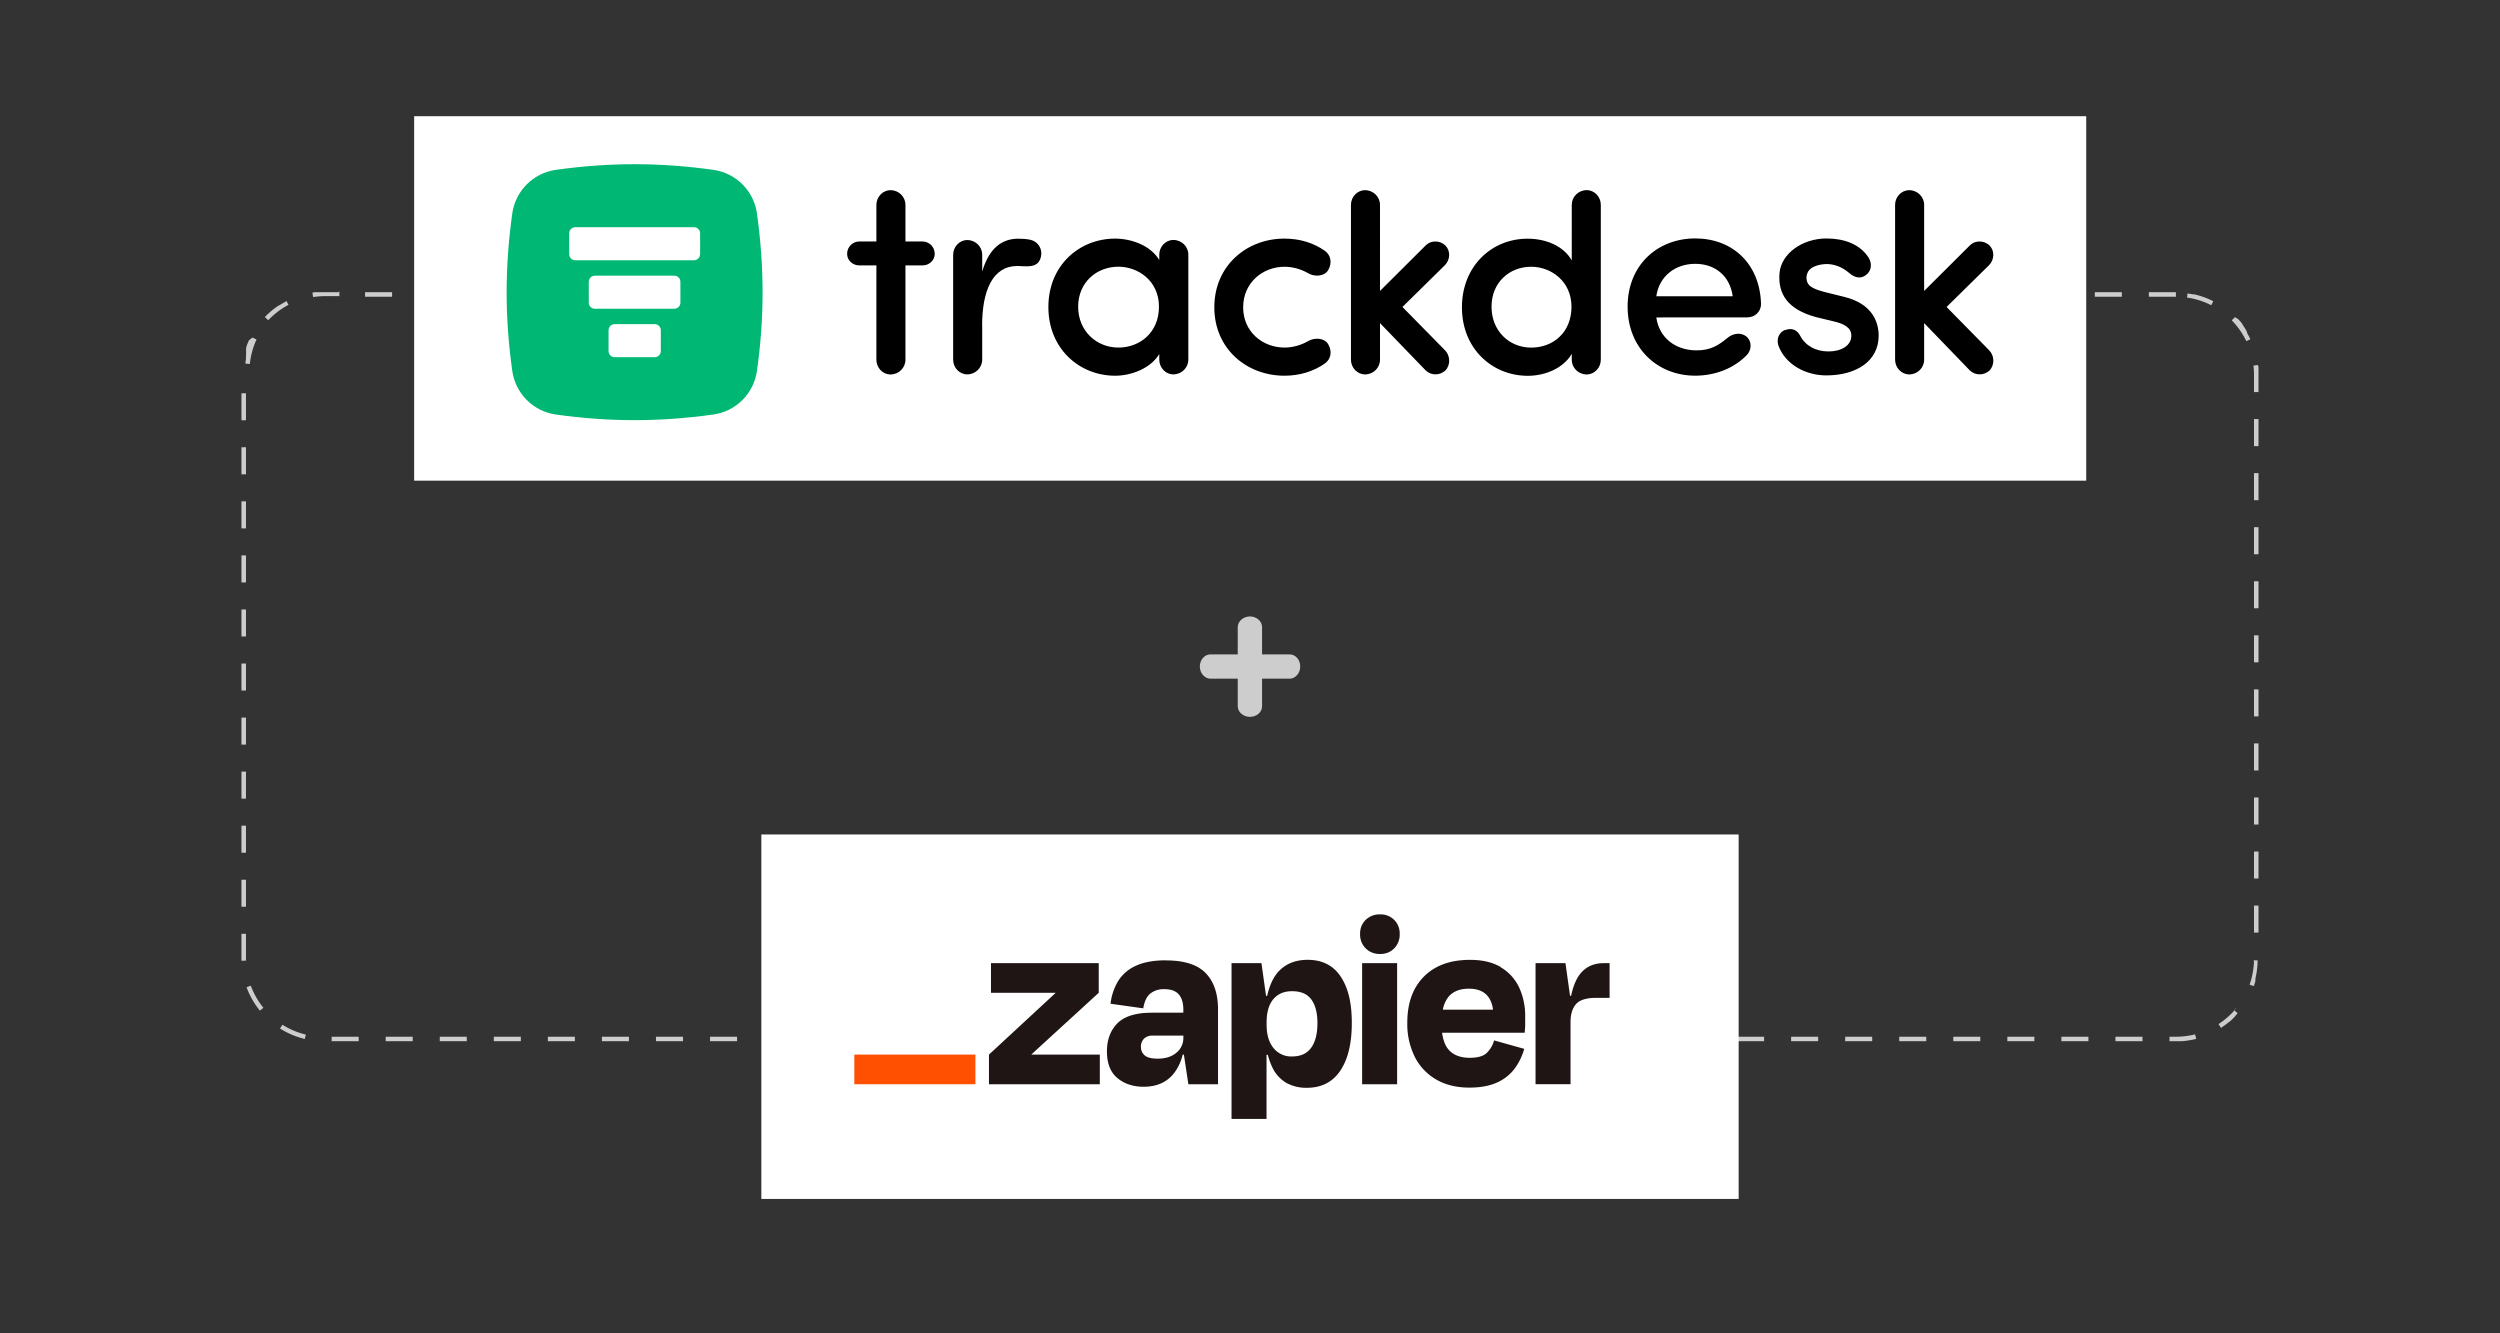 <?xml version="1.0" encoding="utf-8"?>
<svg xmlns="http://www.w3.org/2000/svg" viewBox="0 0 555 296">
  <rect x="0" y="0" width="555" height="296" fill="#333333" stroke="none"/>
  <path d="M483.05 64.87h-6v1h6v-1zm-12 0h-6v1h6v-1zm-12 0h-6v1h6v-1zm-12 0h-6v1h6v-1zm-12 0h-6v1h6v-1zm-12 0h-6v1h6v-1zm-12 0h-6v1h6v-1zm-12 0h-6v1h6v-1zm-12 0h-6v1h6v-1zm-12 0h-6v1h6v-1zm-12 0h-6v1h6v-1zm-12 0h-6v1h6v-1zm-12 0h-6v1h6v-1zm-12 0h-6v1h6v-1zm-12 0h-6v1h6v-1zm-12 0h-6v1h6v-1zm-12 0h-6v1h6v-1zm-12 0h-6v1h6v-1zm-12 0h-6v1h6v-1zm-12 0h-6v1h6v-1zm-12 0h-6v1h6v-1zm-12 0h-6v1h6v-1zm-12 0h-6v1h6v-1zm-12 0h-6v1h6v-1zm-12 0h-6v1h6v-1zm-12 0h-6v1h6v-1zm-12 0h-6v1h6v-1zm-12 0h-6v1h6v-1zm-12 0h-6v1h6v-1zm-12 0h-6v1h6v-1zm-12 0h-6v1h6v-1zm-12 0h-6v1h6v-1zm-12 0h-6v1h6v-1zm-12 0h-6v1h6v-1zm-12 0H69.97c-.03 0-.06 0-.09.01-.18.02-.35.05-.53.08l.16.99c.89-.14 1.81-.21 2.72-.21h3.11v-1zm-11.66 2.11c-.45.24-.88.49-1.31.76 0 0-.01 0-.02.01 0 0-.01 0-.02.01-.02 0-.03.02-.05.03 0 0-.01 0-.02.01h-.04s-.02 0-.02.01h-.04a18.88 18.88 0 0 0-2.85 2.34l-.02.02-.02.02-.06.06-.01.01-.01.01-.01.01v.02s0 .01-.01.02v.01l-.01.01-.01.01-.01.01c-.01.01-.02.02-.03.04l.73.69c1.31-1.38 2.82-2.53 4.5-3.42l-.47-.88zm-8.11 8.56c-.18.39-.35.79-.5 1.19s-.03.09-.05.13v.02c-.01.03-.02.06-.03.08V77c0 .02-.01.04-.02.06v.06c0 .02-.01.04-.02.06v.05c0 .02-.01.04-.02.05v.04c0 .01 0 .02-.01.03V78.79c0 .02 0 .04-.01.05v.06c0 .02 0 .04-.01.05V79.21c0 .02 0 .04-.01.05V79.57c0 .03 0 .06-.01.08v.06c0 .03 0 .06-.01.08s0 .02 0 .03c-.04.29-.08.59-.11.89l.99.1c.2-1.89.7-3.72 1.49-5.45l-.91-.42zm-.67 11.76h-1v6h1v-6zm0 12h-1v6h1v-6zm0 12h-1v6h1v-6zm0 12h-1v6h1v-6zm0 12h-1v6h1v-6zm0 12h-1v6h1v-6zm0 12h-1v6h1v-6zm0 12h-1v6h1v-6zm0 12h-1v6h1v-6zm0 12h-1v6h1v-6zm0 12h-1v5.99l1-.03v-5.97zm1.07 11.52-.94.35c.7 1.9 1.71 3.65 2.96 5.19l.78-.63c-1.2-1.48-2.14-3.13-2.8-4.91zm7.02 8.66-.53.85c1.67 1.06 3.53 1.85 5.5 2.32l.23-.97c-1.84-.44-3.59-1.18-5.2-2.19zm16.93 2.67h-6v1h6v-1zm12 0h-6v1h6v-1zm12 0h-6v1h6v-1zm12 0h-6v1h6v-1zm12 0h-6v1h6v-1zm12 0h-6v1h6v-1zm12 0h-6v1h6v-1zm12 0h-6v1h6v-1zm12 0h-6v1h6v-1zm12 0h-6v1h6v-1zm12 0h-6v1h6v-1zm12 0h-6v1h6v-1zm12 0h-6v1h6v-1zm12 0h-6v1h6v-1zm12 0h-6v1h6v-1zm12 0h-6v1h6v-1zm12 0h-6v1h6v-1zm12 0h-6v1h6v-1zm12 0h-6v1h6v-1zm12 0h-6v1h6v-1zm12 0h-6v1h6v-1zm12 0h-6v1h6v-1zm12 0h-6v1h6v-1zm12 0h-6v1h6v-1zm12 0h-6v1h6v-1zm12 0h-6v1h6v-1zm12 0h-6v1h6v-1zm12 0h-6v1h6v-1zm12 0h-6v1h6v-1zm12 0h-6v1h6v-1zm12 0h-6v1h6v-1zm12 0h-6v1h6v-1zm12 0h-6v1h6v-1zm12 0h-6v1h6v-1zm11.71-.53c-1.39.35-2.84.53-4.29.53h-1.42v1H484.29c1.12-.08 2.21-.25 3.27-.52l-.25-.97zm9.34-6.08a17.376 17.376 0 0 1-4.17 3.81l.55.84c.48-.32.95-.65 1.4-1.01.03-.02.06-.05.09-.07l.02-.02.02-.02c.03-.02.06-.05.08-.07 0 0 .01 0 .02-.01 0 0 .01 0 .02-.01l.02-.02c.01-.01.03-.02.04-.03 0 0 .01 0 .02-.01 0 0 .01 0 .02-.01 0 0 .01 0 .02-.01s.03-.02.04-.03l.02-.02s.01 0 .02-.01l.02-.01s.01 0 .02-.01.03-.02.04-.03c0 0 .01 0 .02-.01l.01-.01.01-.01.01-.01c.01-.01.03-.02.04-.03 0 0 .01 0 .01-.01l.01-.01.01-.01s.01 0 .02-.01l.02-.02.02-.02.01-.01.01-.01.01-.01.02-.02.02-.02s.01 0 .02-.01l.01-.01.01-.01s.01 0 .02-.01l.02-.02.02-.02s.01 0 .02-.01l.01-.01.01-.01.01-.01c.01-.01.03-.02.04-.04l.01-.01.01-.01.01-.01s.01 0 .01-.01l.02-.02.02-.02.01-.01.01-.01.01-.01.02-.02.02-.02.01-.01.01-.01.01-.01.01-.01.02-.02.02-.02.01-.01.01-.01.01-.01.01-.01.04-.04.01-.01.01-.01.01-.01.01-.02.02-.02.02-.02.01-.01.01-.01.01-.01.02-.02.02-.02.02-.02.01-.01.01-.01.01-.01c.01-.01.02-.03.04-.04 0 0 .01-.01.01-.02l.01-.01.01-.01.02-.02c.01-.01.02-.03.04-.04l.02-.02s0-.01.01-.02l.01-.01.02-.02c.01-.01.02-.03.04-.04 0 0 0-.01.01-.02l.01-.01s0-.01.01-.01c.01-.01.02-.03.04-.04l.02-.02s0-.01.01-.02c0 0 0-.01.01-.02 0 0 0-.01.01-.01.01-.01.02-.03.03-.04 0 0 0-.01.01-.02l.01-.01.01-.01s0-.01.01-.02.02-.03.03-.04l.01-.01.01-.01.01-.01.02-.02c.01-.01.02-.03.03-.04l.01-.01.01-.01s0-.01.01-.01c.01-.01.02-.03.03-.04l.02-.02.01-.01.01-.01.01-.01s0-.01.01-.02l.02-.02.01-.01.01-.01.01-.01.01-.01.02-.02s0-.01.01-.02v-.03l.01-.01.02-.02.01-.01v-.02l-.79-.62zm3.71-10.51c-.02 1.91-.35 3.78-.98 5.56l.94.33c.1-.28.19-.56.28-.85s0-.01 0-.02.02-.06.03-.09v-.04s.01-.04.02-.06v-.04c0-.02.01-.04.02-.06V217.31c0-.02 0-.04.01-.05v-.04c0-.03.01-.05.02-.08v-.02c0-.04.02-.07.02-.11.28-1.23.43-2.5.44-3.81h-1zm1-11.99h-1v6h1v-6zm0-12h-1v6h1v-6zm0-12h-1v6h1v-6zm0-12h-1v6h1v-6zm0-12h-1v6h1v-6zm0-12h-1v6h1v-6zm0-12h-1v6h1v-6zm0-12h-1v6h1v-6zm0-12h-1v6h1v-6zm0-12h-1v6h1v-6zm-.13-12-.99.12c.08.68.12 1.37.12 2.06v3.82h1V81.73c-.01-.13-.03-.27-.04-.4zm-5.09-10.63-.72.7c1.33 1.36 2.42 2.92 3.24 4.63l.9-.43c-.2-.42-.42-.83-.65-1.23 0 0 0-.01-.01-.02 0 0 0-.01-.01-.02-.01-.03-.03-.05-.04-.08v-.06c-.01-.02-.02-.03-.03-.05v-.05c0-.02-.02-.03-.03-.05v-.05s0-.01-.01-.02c0 0 0-.01-.01-.02v-.04s0-.01-.01-.02c0 0 0-.01-.01-.02 0 0 0-.01-.01-.02 0 0 0-.01-.01-.02v-.02s0-.01-.01-.02c0 0 0-.01-.01-.02s0-.02-.01-.02c0 0 0-.01-.01-.02 0 0 0-.01-.01-.02 0 0 0-.01-.01-.02 0 0 0-.01-.01-.02-.01-.02-.02-.03-.03-.04 0 0 0-.01-.01-.02 0 0 0-.01-.01-.02 0 0 0-.01-.01-.02-.01-.02-.03-.04-.04-.07 0 0 0-.01-.01-.02 0 0 0-.01-.01-.02 0 0 0-.01-.01-.02 0-.01-.02-.03-.03-.04 0 0 0-.01-.01-.02 0 0 0-.01-.01-.02 0 0 0-.01-.01-.02-.02-.02-.03-.04-.05-.07 0 0 0-.01-.01-.02 0 0 0-.01-.01-.02 0 0 0-.01-.01-.02-.02-.02-.03-.04-.05-.07 0 0 0-.01-.01-.02 0 0 0-.01-.01-.02 0 0 0-.01-.01-.02-.02-.02-.03-.04-.05-.07 0 0 0-.01-.01-.02 0 0 0-.01-.01-.02l-.06-.09s0-.01-.01-.02c0 0 0-.01-.01-.02-.02-.02-.03-.04-.05-.07 0 0 0-.01-.01-.02s0-.02-.01-.02c0 0 0-.01-.01-.02s-.02-.03-.03-.04c0 0 0-.01-.01-.02 0 0 0-.01-.01-.02 0 0 0-.01-.01-.02l-.02-.02c-.01-.01-.02-.03-.03-.04 0 0 0-.01-.01-.02 0 0 0-.01-.01-.02 0 0 0-.01-.01-.02s-.02-.03-.03-.05c0 0 0-.01-.01-.02l-.01-.01-.01-.01s0-.01-.01-.02-.02-.03-.03-.04l-.01-.01-.01-.01v-.01l-.01-.01-.02-.02-.01-.02v-.04l-.02-.02v-.05s-.01-.02-.02-.03l-.01-.01-.01-.01-.01-.01-.01-.01c-.01-.02-.03-.03-.04-.05 0 0 0-.01-.01-.02 0 0 0-.01-.01-.02 0 0 0-.01-.01-.02-.03-.03-.05-.06-.08-.09-.23-.26-.46-.51-.7-.76zm-10.51-5.34-.14.99c1.88.27 3.69.84 5.38 1.7l.45-.89c-1.3-.66-2.69-1.17-4.15-1.51-.03 0-.06-.01-.09-.02s-.01 0-.02 0h-.04c-.02 0-.04 0-.06-.01H486.72c-.32-.06-.64-.12-.97-.17z" fill="#cdcdce"/>
  <path fill="#fff" d="M91.94 25.8h371.2v80.91H91.94zM169.02 185.25h216.96v80.91H169.02z"/>
  <path d="M158.33 92.03c-11.9 1.65-22.98 1.67-34.89 0-5.06-.7-9.02-4.66-9.72-9.72-1.67-11.92-1.65-23.02 0-34.89.7-5.06 4.66-9.02 9.72-9.72 11.92-1.67 23.02-1.65 34.89 0 5.06.7 9.02 4.66 9.72 9.72 1.65 11.9 1.67 22.98 0 34.89-.7 5.06-4.66 9.02-9.72 9.72z" fill="#00b873"/>
  <path d="M149.69 68.54h-17.62c-.76 0-1.36-.61-1.36-1.36v-4.62c0-.76.61-1.36 1.36-1.36h17.62c.76 0 1.36.61 1.36 1.36v4.62c0 .76-.61 1.36-1.36 1.36zm5.74-12.12V51.8c0-.76-.61-1.36-1.36-1.36h-26.35c-.76 0-1.36.61-1.36 1.36v4.62c0 .76.61 1.36 1.36 1.36h26.33c.76 0 1.36-.61 1.36-1.36h.02zm-8.73 21.52v-4.62c0-.76-.61-1.36-1.36-1.36h-8.88c-.76 0-1.36.61-1.36 1.36v4.62c0 .76.61 1.36 1.36 1.36h8.88c.76 0 1.36-.61 1.36-1.36z" fill="#fff"/>
  <path d="M194.56 58.92h-3.81c-1.44 0-2.69-1.12-2.69-2.56 0-1.55 1.25-2.75 2.69-2.75h3.81v-8.13c0-1.74 1.38-3.26 3.13-3.26 1.88 0 3.32 1.5 3.32 3.26v8.13h3.81c1.44 0 2.69 1.19 2.69 2.75 0 1.44-1.25 2.56-2.69 2.56h-3.81v20.95c0 1.74-1.44 3.26-3.32 3.26-1.74 0-3.13-1.5-3.13-3.26V58.92zm23.49 13.37v7.56c0 1.74-1.44 3.26-3.32 3.26-1.74 0-3.13-1.5-3.13-3.26v-23.3c0-1.74 1.38-3.26 3.13-3.26 1.88 0 3.32 1.5 3.32 3.26v3.75c1.5-5.19 4.38-7.31 7.99-7.31.93 0 1.88.06 2.75.25 1.63.38 2.69 2.01 2.31 3.69-.57 2.82-3.37 2.12-5.25 2.12-5.49 0-7.82 5.49-7.82 13.26l.02-.02zm39.31 6.31c-1.93 3.18-6.19 4.81-9.81 4.81-7.88 0-14.81-5.95-14.81-15.25s6.93-15.19 14.81-15.19c3.5 0 7.82 1.44 9.81 4.75v-1.19c0-1.74 1.38-3.26 3.13-3.26 1.88 0 3.32 1.5 3.32 3.26v23.32c0 1.74-1.44 3.26-3.32 3.26-1.74 0-3.13-1.5-3.13-3.26V78.6zm-9.07-1.44c4.75 0 9-3.32 9-9.07s-4.62-8.88-9-8.88c-4.87 0-8.94 3.5-8.94 8.88s4.07 9.07 8.94 9.07zm36.86-24.19c3.37 0 6.44.93 8.94 2.69 1.38.95 1.69 2.75.76 4.32-.87 1.44-3.07 1.5-4.43.68-1.5-.87-3.37-1.44-5.25-1.44-4.87 0-9.19 3.56-9.19 9s4.32 8.94 9.19 8.94c1.88 0 3.75-.57 5.25-1.44 1.38-.81 3.56-.76 4.43.68.95 1.57.63 3.37-.76 4.32-2.5 1.74-5.57 2.69-8.94 2.69-8.37 0-15.57-5.95-15.57-15.19s7.18-15.25 15.57-15.25zm63.78-7.5c0-1.74 1.44-3.26 3.32-3.26 1.74 0 3.13 1.5 3.13 3.26v34.4c0 1.74-1.38 3.26-3.13 3.26-1.88 0-3.32-1.5-3.32-3.26v-1.31c-1.82 3.13-5.82 4.87-9.76 4.87-7.88 0-14.62-6-14.62-15.19s6.63-15.25 14.57-15.25c4.13 0 7.99 1.63 9.81 4.81V45.47zm-9 13.75c-4.87 0-8.81 3.5-8.81 8.88s3.94 9.07 8.81 9.07 8.94-3.37 8.94-9.07-4.57-8.88-8.94-8.88zm48.1 11.25H367.7c.63 4.51 4.24 7.31 8.94 7.31 3.07 0 4.81-1.06 6.93-2.82 1.06-.87 2.82-1.31 4.13-.25 1.19.93 1.25 2.88.13 4.07-2.94 3.07-7.2 4.62-11.5 4.62-8.32 0-15-6.06-15-15.33s6.69-15.14 15-15.14 14.38 5.63 14.62 14.57c0 1.69-1.38 2.94-2.94 2.94v.02zm-3.37-4.7c-.63-4.57-3.94-7.2-8.32-7.2s-7.99 2.69-8.64 7.2h16.95zm11.71 7.5c1.57-.63 2.75.19 3.26 1.25 1.19 2.25 3.45 3.5 6.31 3.5s5.06-1.31 5.06-3.5c0-1.88-1.82-2.69-3.94-3.18l-3.94-.95c-6.19-1.69-8.45-5.06-8.07-9.76.38-4.32 5.06-7.69 10.44-7.69 3.88 0 7.44 1.25 9.38 4.32.87 1.5.44 2.99-.57 3.75-1.06.87-2.37.81-3.75-.38-1.63-1.44-3.5-2.01-5-2.01-1.63 0-3.45.57-4.07 1.55-.49.81-.57 1.63-.25 2.5.38 1.12 2.12 1.69 3.69 2.12l4.51 1.12c6.31 1.55 7.63 5.68 7.63 8.62 0 5.63-4.94 8.81-11.63 8.81-4.51 0-9.07-2.37-10.63-6.63-.49-1.55.19-2.99 1.55-3.5l.02.06zm-85.02-5.13 9.43-9.28c1.17-1.19 1.27-3.13.13-4.32-1.25-1.25-3.26-1.21-4.38-.08l-10.17 10.13V45.48c0-1.74-1.44-3.26-3.32-3.26-1.74 0-3.13 1.5-3.13 3.26v34.38c0 1.74 1.38 3.26 3.13 3.26 1.88 0 3.32-1.5 3.32-3.26v-8.13l10.15 10.51c1.25 1.19 3.18 1.12 4.38 0 1.19-1.31 1.06-3.32-.13-4.51l-9.43-9.59.02-.02zm120.8 0 9.43-9.28c1.17-1.19 1.27-3.13.13-4.32-1.25-1.25-3.26-1.21-4.38-.08l-10.17 10.13V45.48c0-1.74-1.44-3.26-3.32-3.26-1.74 0-3.13 1.5-3.13 3.26v34.38c0 1.74 1.38 3.26 3.13 3.26 1.88 0 3.32-1.5 3.32-3.26v-8.13l10.15 10.51c1.25 1.19 3.18 1.12 4.38 0 1.19-1.31 1.06-3.32-.13-4.51l-9.43-9.59.02-.02z"/>
  <path d="M280.18 145.27h6.09c1.38 0 2.38 1.22 2.38 2.7s-1.06 2.7-2.38 2.7h-6.09v6.09c0 1.38-1.22 2.38-2.7 2.38s-2.7-1.06-2.7-2.38v-6.09h-6.04c-1.32 0-2.38-1.27-2.38-2.7s1.01-2.7 2.38-2.7h6.04v-6.04c0-1.32 1.27-2.38 2.7-2.38s2.7 1.01 2.7 2.38v6.04z" fill="#cdcdce"/>
  <path d="m229.03 234.12-.02-.07 14.91-13.65v-6.58H220v6.58h14.29l.02.06-14.76 13.66v6.58h24.61v-6.58h-15.13zM258.84 213.19c-2.76 0-5.01.42-6.75 1.25a8.855 8.855 0 0 0-3.91 3.43c-.89 1.52-1.45 3.21-1.64 4.96l7.26 1.02c.26-1.55.79-2.64 1.58-3.29.9-.68 2-1.02 3.12-.96 1.47 0 2.54.39 3.21 1.18.66.79.99 1.88.99 3.32v.72h-6.98c-3.55 0-6.1.79-7.66 2.36-1.55 1.58-2.33 3.65-2.32 6.24 0 2.65.77 4.62 2.32 5.91 1.55 1.29 3.5 1.93 5.84 1.93 2.91 0 5.15-1 6.72-3 .93-1.23 1.59-2.64 1.94-4.14h.26l1 6.58h6.58v-16.65c0-3.44-.91-6.11-2.72-8-1.81-1.89-4.76-2.84-8.84-2.84zm2.3 20.53c-1.04.87-2.41 1.3-4.11 1.3-1.4 0-2.38-.25-2.92-.74-.27-.23-.48-.52-.62-.84-.14-.32-.21-.67-.2-1.03-.02-.33.04-.67.15-.98.12-.31.3-.6.53-.84.25-.23.54-.42.87-.53.32-.12.66-.17 1.01-.15h6.86v.45c.01.64-.12 1.27-.39 1.86a4.15 4.15 0 0 1-1.17 1.49zM310.16 213.82h-7.77v26.88h7.77v-26.88zM356.04 213.82c-2.19 0-3.92.77-5.19 2.32-.91 1.11-1.6 2.76-2.07 4.93h-.23l-1.02-7.26h-6.64v26.88h7.77v-13.78c0-1.74.41-3.07 1.22-4 .81-.93 2.32-1.39 4.5-1.39h2.95v-7.71h-1.3zM333.18 214.7c-1.81-1.08-4.1-1.62-6.86-1.61-4.35 0-7.75 1.24-10.21 3.71-2.46 2.48-3.69 5.89-3.69 10.24-.06 2.63.51 5.24 1.67 7.6 1.06 2.1 2.72 3.85 4.76 5.02 2.06 1.19 4.51 1.79 7.34 1.79 2.45 0 4.5-.38 6.15-1.13a9.851 9.851 0 0 0 3.91-3.09c.97-1.32 1.69-2.81 2.13-4.39l-6.69-1.87a6.126 6.126 0 0 1-1.58 2.73c-.76.76-2.02 1.13-3.8 1.13-2.11 0-3.69-.61-4.73-1.82-.75-.87-1.22-2.12-1.43-3.74h18.33c.08-.76.11-1.39.11-1.9v-1.67c.04-2.25-.42-4.48-1.36-6.52-.88-1.86-2.3-3.41-4.08-4.45zm-7.09 4.79c3.15 0 4.94 1.55 5.36 4.65h-11.14c.18-1.03.61-2.01 1.25-2.84 1.02-1.21 2.53-1.81 4.54-1.81zM306.36 202.99c-.58-.02-1.17.08-1.71.29-.55.21-1.04.53-1.47.93-.41.41-.74.9-.95 1.44-.21.54-.31 1.12-.29 1.71-.02.59.08 1.17.29 1.72.21.55.54 1.04.96 1.46a4.285 4.285 0 0 0 3.18 1.24c.58.02 1.16-.08 1.71-.29a4.09 4.09 0 0 0 1.44-.96c.41-.42.72-.92.93-1.46.21-.55.31-1.13.28-1.71a4.177 4.177 0 0 0-2.66-4.08c-.54-.21-1.12-.31-1.7-.28zM290.31 213.08c-2.65 0-4.77.83-6.38 2.49-1.19 1.23-2.06 3.07-2.62 5.51h-.25l-1.02-7.26h-6.64v34.59h7.77v-14.25h.28c.24.95.57 1.87.99 2.76a7.907 7.907 0 0 0 3.09 3.46 9.09 9.09 0 0 0 4.59 1.11c3.25 0 5.73-1.27 7.43-3.8 1.7-2.53 2.55-6.07 2.55-10.6s-.82-7.81-2.47-10.29c-1.65-2.48-4.09-3.72-7.34-3.72zm.79 19.48c-.91 1.31-2.32 1.97-4.25 1.97-.8.04-1.59-.12-2.31-.45s-1.36-.83-1.85-1.45c-1.01-1.26-1.51-2.99-1.5-5.19v-.51c0-2.23.5-3.94 1.5-5.12 1-1.18 2.39-1.77 4.17-1.76 1.96 0 3.39.62 4.28 1.87s1.33 2.99 1.33 5.22c0 2.31-.45 4.11-1.35 5.42z" fill="#201515"/>
  <path d="M216.54 234.12h-26.88v6.58h26.88v-6.58z" fill="#ff4f00"/>
</svg>